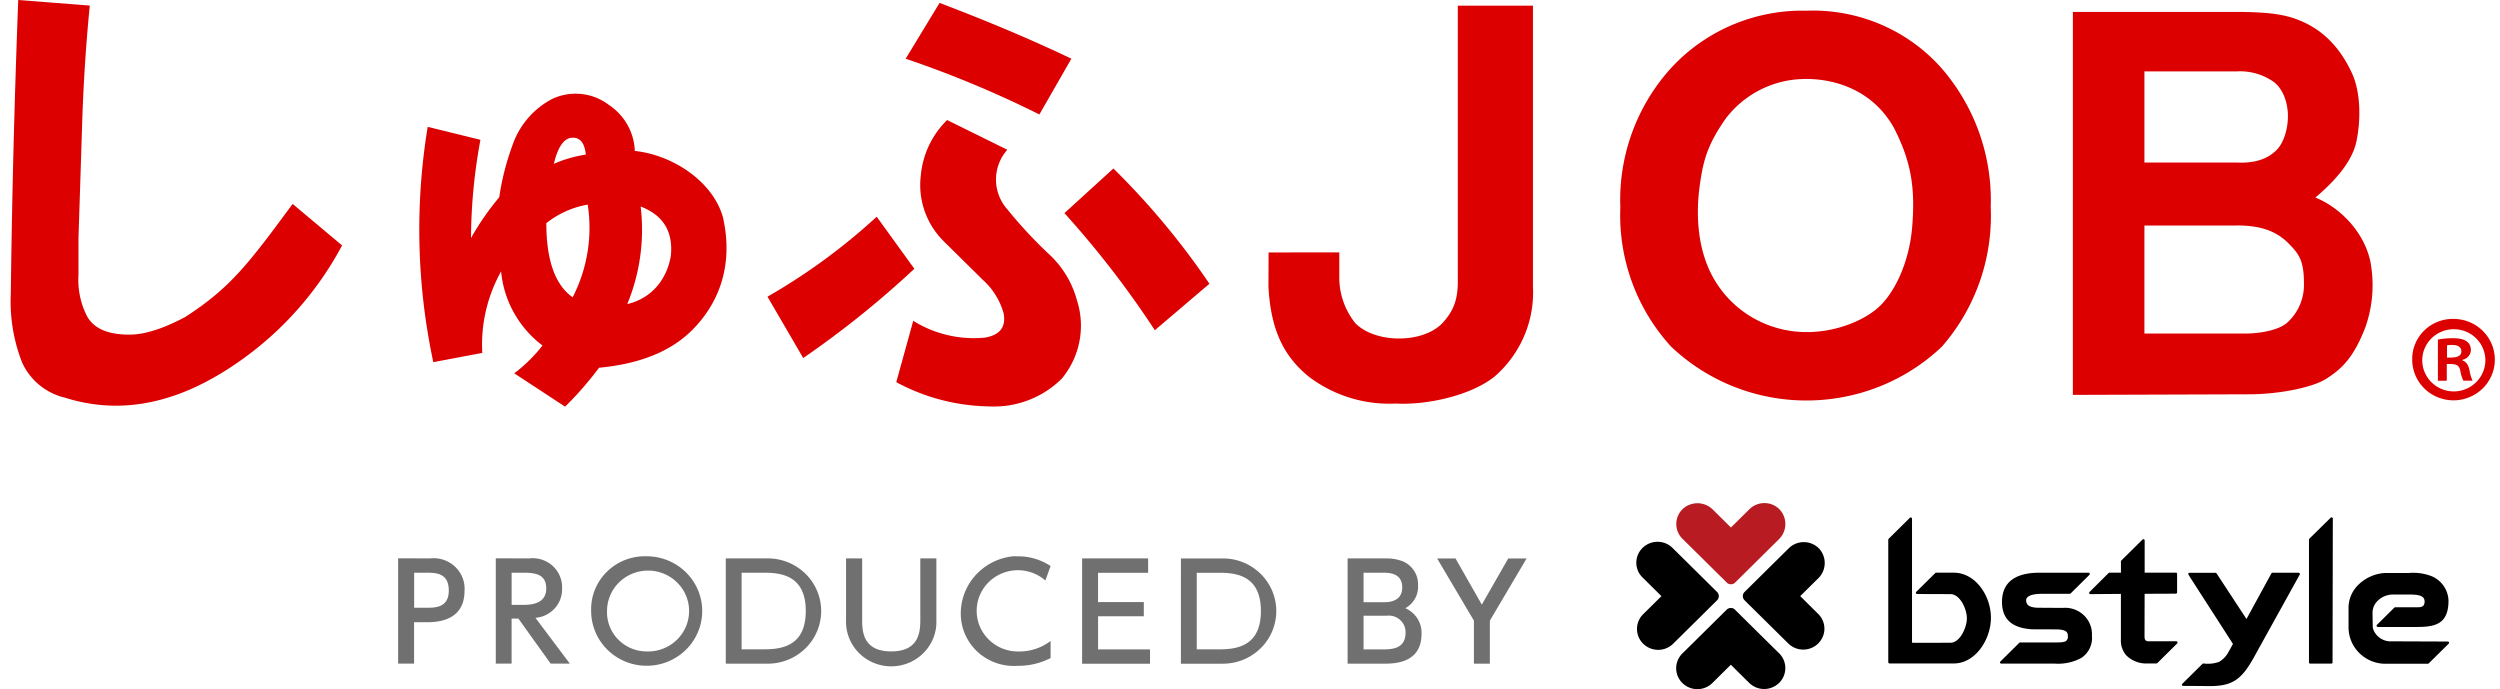 <svg width="156" height="43" fill="none" xmlns="http://www.w3.org/2000/svg"><g clip-path="url(#clip0_428_2686)"><path d="M26.839 34.844a1.96 1.96 0 011.422.402 1.887 1.887 0 01.727 1.602c0 1.607-1.198 1.979-2.32 1.979h-.829v2.583h-.996v-6.57l1.996.004zm-.25 3.08c.569 0 1.415 0 1.415-1.076 0-1.11-.821-1.11-1.416-1.11h-.745v2.186h.745zm6.434-3.079a1.858 1.858 0 011.35.371 1.81 1.81 0 01.688 1.204c.012.098.016.197.012.295.016.458-.147.905-.457 1.247-.309.342-.74.553-1.204.59l2.145 2.857H34.36l-2.01-2.807h-.426v2.807h-.987v-6.57l2.085.006zm-1.097.894v2.004h.762c.653 0 1.398-.166 1.398-1.02 0-.853-.62-.985-1.382-.985l-.778.001zm8.395-1.027a3.5 3.5 0 011.932.56c.573.37 1.022.9 1.29 1.523a3.37 3.37 0 01.214 1.973 3.4 3.4 0 01-.935 1.757 3.48 3.48 0 01-1.769.948 3.512 3.512 0 01-2.004-.18 3.456 3.456 0 01-1.565-1.25 3.382 3.382 0 01-.596-1.895v-.025a3.278 3.278 0 01.903-2.366 3.373 3.373 0 012.53-1.045zm0 5.936a2.588 2.588 0 001.441-.36c.434-.258.78-.638.995-1.09a2.49 2.49 0 00-.43-2.773 2.567 2.567 0 00-1.278-.748 2.594 2.594 0 00-1.485.08c-.476.17-.89.476-1.19.879a2.501 2.501 0 00-.495 1.487 2.415 2.415 0 00.67 1.753 2.482 2.482 0 001.73.772h.042zm4.968-5.804h2.654a3.355 3.355 0 012.343.982 3.26 3.26 0 01.956 2.327 3.262 3.262 0 01-.991 2.313 3.357 3.357 0 01-2.358.947h-2.604v-6.57zm.988 5.672h1.449c1.264 0 2.554-.348 2.554-2.393 0-2.11-1.39-2.385-2.554-2.385h-1.45v4.778zm12.153-5.672v3.841a2.741 2.741 0 01-.752 2.007 2.818 2.818 0 01-.897.638 2.854 2.854 0 01-3.106-.51 2.781 2.781 0 01-.639-.891 2.745 2.745 0 01-.242-1.244v-3.84H53.8v3.782c0 .712 0 2.021 1.817 2.021 1.8 0 1.81-1.325 1.81-2.02v-3.784h1.002zm7.127 6.219a4.397 4.397 0 01-2.051.484 3.354 3.354 0 01-2.406-.783c-.33-.28-.6-.622-.794-1.004a3.228 3.228 0 01-.345-1.227 3.555 3.555 0 01.845-2.56 3.655 3.655 0 012.412-1.26c.09-.003.18-.003.271.002a3.656 3.656 0 012.068.605l-.326.902a2.61 2.61 0 00-3.412-.011 2.536 2.536 0 00-.704.996 2.504 2.504 0 00.28 2.342 2.586 2.586 0 002.113 1.103h.056c.72.01 1.422-.22 1.993-.655v1.066zm5.817-3.493v.885H68.52v2.066h3.241v.895h-4.237v-6.57h4.12v.895h-3.126v1.83l2.857-.002zm2.315-2.724h2.653a3.356 3.356 0 012.343.982 3.26 3.26 0 01.955 2.327 3.262 3.262 0 01-.99 2.312 3.357 3.357 0 01-2.357.948h-2.605l.001-6.57zm.988 5.672h1.448c1.265 0 2.555-.348 2.555-2.393 0-2.111-1.39-2.384-2.555-2.384h-1.448v4.777zm11.749-5.672c.38-.015.759.047 1.113.182.295.126.544.338.713.608.17.269.25.583.234.9a1.52 1.52 0 01-.795 1.415c.313.136.578.362.759.649.18.287.269.621.253.958 0 1.855-1.75 1.855-2.353 1.855h-2.26v-6.57l2.336.003zm-1.34.894v1.835h1.34c.46 0 1.074-.167 1.074-.918 0-.92-.845-.92-1.23-.92l-1.184.003zm0 2.683v2.098h1.248c.535 0 1.373-.05 1.373-1.036a1.024 1.024 0 00-.28-.742 1.05 1.05 0 00-.909-.32h-1.432zm6.886.305l-2.295-3.882h1.147l1.641 2.882 1.65-2.882h1.146l-2.294 3.882v2.683h-.995v-2.683z" fill="#717071"/><path d="M111.091 31.839a1.31 1.31 0 00-.906-.444 1.333 1.333 0 00-.957.321c-.021.019-.044.039-.064.06l-1.154 1.14-1.122-1.11a1.36 1.36 0 00-1.836-.09 1.296 1.296 0 00-.064 1.906l1.154 1.14 1.608 1.591a.36.36 0 00.26.107.368.368 0 00.26-.107l1.607-1.59 1.122-1.11a1.325 1.325 0 00.092-1.813z" fill="#B81C22"/><path d="M111.026 40.775l-1.155-1.14-1.607-1.59a.364.364 0 00-.259-.108.371.371 0 00-.259.106l-.001.001-1.608 1.59-1.155 1.14a1.292 1.292 0 00-.003 1.844 1.333 1.333 0 001.871.004l1.154-1.142 1.155 1.142a1.333 1.333 0 001.861-.013 1.294 1.294 0 00.007-1.834h-.001zm-3.877-3.32a.364.364 0 000-.513l-1.608-1.59-1.155-1.141a1.319 1.319 0 00-.926-.402 1.336 1.336 0 00-.944.361c-.125.119-.226.26-.296.417a1.282 1.282 0 00.255 1.427c.015.015.029.03.044.043l1.149 1.137a.01.01 0 01.002.006.01.01 0 01-.002.005l-1.149 1.136a1.292 1.292 0 00.015 1.826 1.334 1.334 0 001.852.02l1.155-1.142 1.608-1.59zm5.185-.257l1.123-1.11a1.33 1.33 0 00.092-1.814 1.32 1.32 0 00-.906-.443 1.333 1.333 0 00-1.021.379l-1.155 1.14-1.608 1.59a.365.365 0 000 .515l1.608 1.59 1.155 1.14a1.333 1.333 0 001.836-.035c.242-.239.38-.561.386-.899a1.295 1.295 0 00-.356-.91l-1.154-1.143zm31.097-1.458h-1.626a.084.084 0 00-.041.01.08.08 0 00-.029.03l-1.555 2.846-1.867-2.848a.08.08 0 00-.067-.037h-1.624c-.064 0-.098.07-.036.163l2.751 4.276s-.264.492-.349.623c-.131.206-.31.378-.523.5a2.114 2.114 0 01-.977.097.096.096 0 00-.06.031l-1.252 1.237a.075.075 0 00-.023.054c0 .01.002.02.005.03.004.01.01.018.017.025a.074.074 0 00.026.017.075.075 0 00.03.006c.471 0 1.697.014 1.822.011 1.368-.036 1.906-.506 2.715-2.019l2.734-4.934a.077.077 0 00.007-.06.085.085 0 00-.04-.048.085.085 0 00-.038-.01zm-14.698 2.193l-1.588-.01c-.601-.022-.712-.232-.712-.47a.243.243 0 01.017-.096.226.226 0 01.055-.08c.233-.23.74-.228 1.254-.224h1.393a.078.078 0 00.056-.023l1.172-1.16a.076.076 0 00.023-.054c0-.02-.008-.04-.023-.055a.082.082 0 00-.025-.017.082.082 0 00-.03-.006h-3.077c-.997 0-2.323.266-2.323 1.823 0 1.367 1.015 1.642 1.847 1.707l1.612.006c.549.025.65.175.65.408a.378.378 0 01-.083.29c-.119.118-.408.117-.775.116h-2.116a.078.078 0 00-.056.023l-1.18 1.167a.075.075 0 000 .109.072.072 0 00.026.017.08.08 0 00.03.006h3.34c.58.04 1.16-.086 1.669-.364a1.51 1.51 0 00.512-.6 1.48 1.48 0 00.136-.772 1.635 1.635 0 00-.417-1.191 1.682 1.682 0 00-1.387-.55zm-6.824-2.198h-1.092a.083.083 0 00-.056.023l-1.189 1.175a.084.084 0 00-.02.04.075.075 0 00.005.044.083.083 0 00.028.035.082.082 0 00.043.014l2.081.007c.593 0 1.024.925 1.024 1.505 0 .581-.431 1.529-1.024 1.529-.143 0-2.027.009-2.399 0v-7.74a.08.08 0 00-.023-.055.08.08 0 00-.112 0l-1.324 1.309a.078.078 0 00-.023.056v7.642a.082.082 0 00.081.08h4.016c1.337 0 2.308-1.496 2.308-2.847.004-1.368-.957-2.817-2.324-2.817zm23.659-3.374a.074.074 0 00-.013-.043.081.081 0 00-.035-.029.081.081 0 00-.046-.004.08.08 0 00-.04.021l-1.332 1.311a.08.08 0 00-.022.055v7.661c0 .02.009.04.024.055a.077.077 0 00.055.022h1.313a.08.08 0 00.056-.022.075.075 0 00.023-.055l.017-8.972z" fill="#000"/><path d="M135.77 35.733h-1.943v-2.01a.076.076 0 00-.023-.055.078.078 0 00-.111 0l-1.323 1.309a.077.077 0 00-.023.055v.703h-.715a.083.083 0 00-.056.023l-1.19 1.182a.078.078 0 00-.024.056c0 .02.009.04.024.055a.08.08 0 00.056.023l1.902-.015V39.9c-.022.36.098.717.335.993A1.754 1.754 0 00134 41.4h.556a.084.084 0 00.058-.02l1.242-1.23a.076.076 0 00.018-.084.078.078 0 00-.071-.049c-.488 0-1.749 0-1.789-.004-.076-.006-.196-.05-.196-.276l.006-2.684 1.946-.008a.088.088 0 00.058-.023.08.08 0 00.023-.057v-1.16a.08.08 0 00-.005-.027.079.079 0 00-.041-.04.077.077 0 00-.029-.005h-.006zm13.306 4.285a1.17 1.17 0 01-.644-.266 1.136 1.136 0 01-.372-.582c0-.193-.014-.628-.014-1.016.026-.257.143-.497.331-.676.233-.222.538-.356.862-.378h1.163c.405 0 .824.043.879.332a.43.43 0 01-.059.358c-.127.093-.137.105-.502.103h-1.256a.081.081 0 00-.056.022l-1.087 1.075a.078.078 0 00-.016.085.087.087 0 00.03.035.08.08 0 00.043.013h2.386c1.099 0 2.023-.114 2.023-1.642a1.699 1.699 0 00-.296-.908 1.733 1.733 0 00-.741-.612 3.192 3.192 0 00-1.433-.207h-1.504a2.602 2.602 0 00-1.588.676 2.042 2.042 0 00-.514.715 2.01 2.01 0 00-.162.862v1.16a2.26 2.26 0 00.689 1.599 2.323 2.323 0 001.633.653h2.626a.08.08 0 00.056-.023l1.243-1.23a.077.077 0 00.022-.04.071.071 0 00-.004-.046.074.074 0 00-.03-.035.076.076 0 00-.044-.013l-3.664-.014z" fill="#000"/><path d="M153.089 19.9c.51-.002 1.01.145 1.435.423.425.278.757.674.954 1.138.197.464.249.975.151 1.469a2.528 2.528 0 01-.702 1.303 2.61 2.61 0 01-2.809.557 2.568 2.568 0 01-1.159-.934 2.52 2.52 0 01-.437-1.412v-.017a2.48 2.48 0 01.721-1.774 2.55 2.55 0 011.846-.753zm.036 4.525a1.993 1.993 0 001.394-.583c.368-.368.572-.866.568-1.383 0-.025 0-.05-.002-.075a1.93 1.93 0 00-.381-1.05 1.969 1.969 0 00-.905-.671 1.995 1.995 0 00-2.111.486 1.93 1.93 0 00-.509.997 1.91 1.91 0 00.132 1.109 1.975 1.975 0 001.814 1.17zm-1-.665v-2.573c.31-.056.625-.084.94-.083.456 0 1.118.083 1.118.75a.64.64 0 01-.159.387.654.654 0 01-.366.21v.041c.248.084.373.293.441.625.033.221.098.436.193.638h-.578a2.23 2.23 0 01-.193-.638c-.096-.403-.317-.403-.842-.403v1.041l-.554.005zm.567-1.444c.428 0 .897 0 .897-.39 0-.234-.166-.401-.565-.401a1.505 1.505 0 00-.332.027v.765zM1.138 0l4.464.347a110.67 110.67 0 00-.47 7.193c-.078 2.477-.157 4.913-.235 7.308v2.32c-.052.838.11 1.676.47 2.437.391.851 1.292 1.277 2.702 1.276 1.148.007 2.477-.56 3.486-1.1 2.854-1.835 3.995-3.387 6.706-7.056l3.085 2.589a20.713 20.713 0 01-7.402 7.888c-3.37 2.089-6.658 2.629-9.868 1.62a3.974 3.974 0 01-1.61-.791 3.902 3.902 0 01-1.087-1.413 10.405 10.405 0 01-.705-4.293C.747 12.295.902 6.187 1.138 0zm46.754 18.513a37.858 37.858 0 006.814-4.99l2.35 3.249a59.734 59.734 0 01-6.935 5.569l-2.23-3.828zm8.036 5.334l1.058-3.828a7.142 7.142 0 004.466 1.048c.94-.154 1.332-.657 1.175-1.508a4.372 4.372 0 00-1.292-2.089l-2.469-2.438a4.969 4.969 0 01-1.172-1.873 4.913 4.913 0 01-.238-2.188A5.547 5.547 0 0159.1 7.49l3.757 1.855a2.8 2.8 0 00-.707 1.858 2.8 2.8 0 00.707 1.858c.796.985 1.66 1.915 2.585 2.784a6.069 6.069 0 011.761 2.9c.266.825.318 1.703.154 2.553a5.192 5.192 0 01-1.093 2.32 5.97 5.97 0 01-2.101 1.356c-.79.3-1.636.431-2.481.384a12.555 12.555 0 01-5.752-1.51l-.002-.002zm.587-20.185l2.114-3.48c3.055 1.16 5.797 2.32 8.225 3.48l-1.997 3.48a66.195 66.195 0 00-8.342-3.478v-.002zm9.907 9.636l3.055-2.784a47.57 47.57 0 015.992 7.192l-3.407 2.9a59.658 59.658 0 00-5.64-7.306v-.002zm12.738 2.455l4.412-.004V17.3a4.542 4.542 0 001.002 2.868c1.228 1.248 4.104 1.276 5.366.062.022-.02.043-.042.064-.063.683-.748.988-1.456.963-2.744V.354h4.689V17.9a6.903 6.903 0 01-.552 3.077 6.997 6.997 0 01-1.857 2.532c-1.497 1.186-4.24 1.782-6.154 1.671a8.294 8.294 0 01-5.415-1.67c-1.693-1.369-2.386-3.106-2.527-5.61l.009-2.148zm50.187 8.89V.744h10.281c2.283.012 3.251.209 4.281.718 1.141.563 2.139 1.552 2.853 3.104.528 1.148.573 2.81.285 4.234-.285 1.411-1.569 2.68-2.568 3.528 1.427.563 2.993 2.032 3.424 3.95a7.915 7.915 0 01-.285 4.092c-.778 2.05-1.57 2.681-2.426 3.245-.856.565-2.996.989-4.851.989l-10.994.037zm4.465-14.502h5.757c1.343.072 2.056-.352 2.485-.776.428-.423.713-1.27.713-2.116 0-.847-.303-1.673-.856-2.117a3.662 3.662 0 00-2.342-.677h-5.757v5.686zm0 10.67h6.101c.873.031 2.283-.156 2.854-.72a3.162 3.162 0 00.999-2.399c0-1.412-.286-1.835-.999-2.54-.712-.706-1.712-1.13-3.399-1.077h-5.556v6.737zm-9.592-7.862a12.555 12.555 0 00-3.17-8.808 10.663 10.663 0 00-3.772-2.65 10.8 10.8 0 00-4.556-.824 11.196 11.196 0 00-4.699.918 11.058 11.058 0 00-3.864 2.79 12.246 12.246 0 00-3.049 8.57v.003a12.135 12.135 0 003.17 8.684 12.265 12.265 0 008.446 3.359c3.151 0 6.179-1.204 8.447-3.359a12.41 12.41 0 003.049-8.683h-.002zm-4.906 1.267c-.154 1.85-.875 3.671-1.868 4.736-.993 1.064-3.106 1.9-5.177 1.754a6.702 6.702 0 01-2.965-.92 6.59 6.59 0 01-2.213-2.15c-1.035-1.608-1.331-3.802-1.035-5.995.211-1.57.459-2.569 1.627-4.24a6.259 6.259 0 013.698-2.34c1.93-.408 5.177 0 6.804 2.925 1.103 2.153 1.333 3.801 1.131 6.23h-.002zM26.688 7.914l3.291.81a34.313 34.313 0 00-.588 6.129c.507-.9 1.097-1.752 1.762-2.544a16.09 16.09 0 01.823-3.238 5.136 5.136 0 012.467-2.89 3.423 3.423 0 013.525.347c.487.318.89.746 1.177 1.249.286.502.446 1.065.467 1.641 2.359.25 4.89 1.905 5.505 4.163.758 3.404-.603 5.712-1.965 7.054-1.335 1.316-3.272 2.078-5.771 2.312a20.854 20.854 0 01-2.12 2.428l-3.171-2.081a9.336 9.336 0 001.761-1.734 6.606 6.606 0 01-1.782-2.046 6.512 6.512 0 01-.8-2.58 9.384 9.384 0 00-1.175 5.087l-3.055.578a39.515 39.515 0 01-.35-14.685h-.001zm9.046 10.636a9.48 9.48 0 00.94-5.782 5.71 5.71 0 00-2.583 1.157c0 2.313.548 3.856 1.644 4.626h-.001zm-1.175-8.325a7.844 7.844 0 011.997-.578c-.08-.77-.393-1.118-.94-1.044-.47.082-.822.624-1.057 1.625v-.003zm4.581 8.75c1.789-.423 2.555-1.886 2.725-3.046.154-1.72-.699-2.576-1.888-3.045a12.151 12.151 0 01-.837 6.094v-.003z" fill="#DC0000"/></g><defs><clipPath id="clip0_428_2686"><path fill="#fff" transform="translate(.66)" d="M0 0h155v43H0z"/></clipPath></defs></svg>